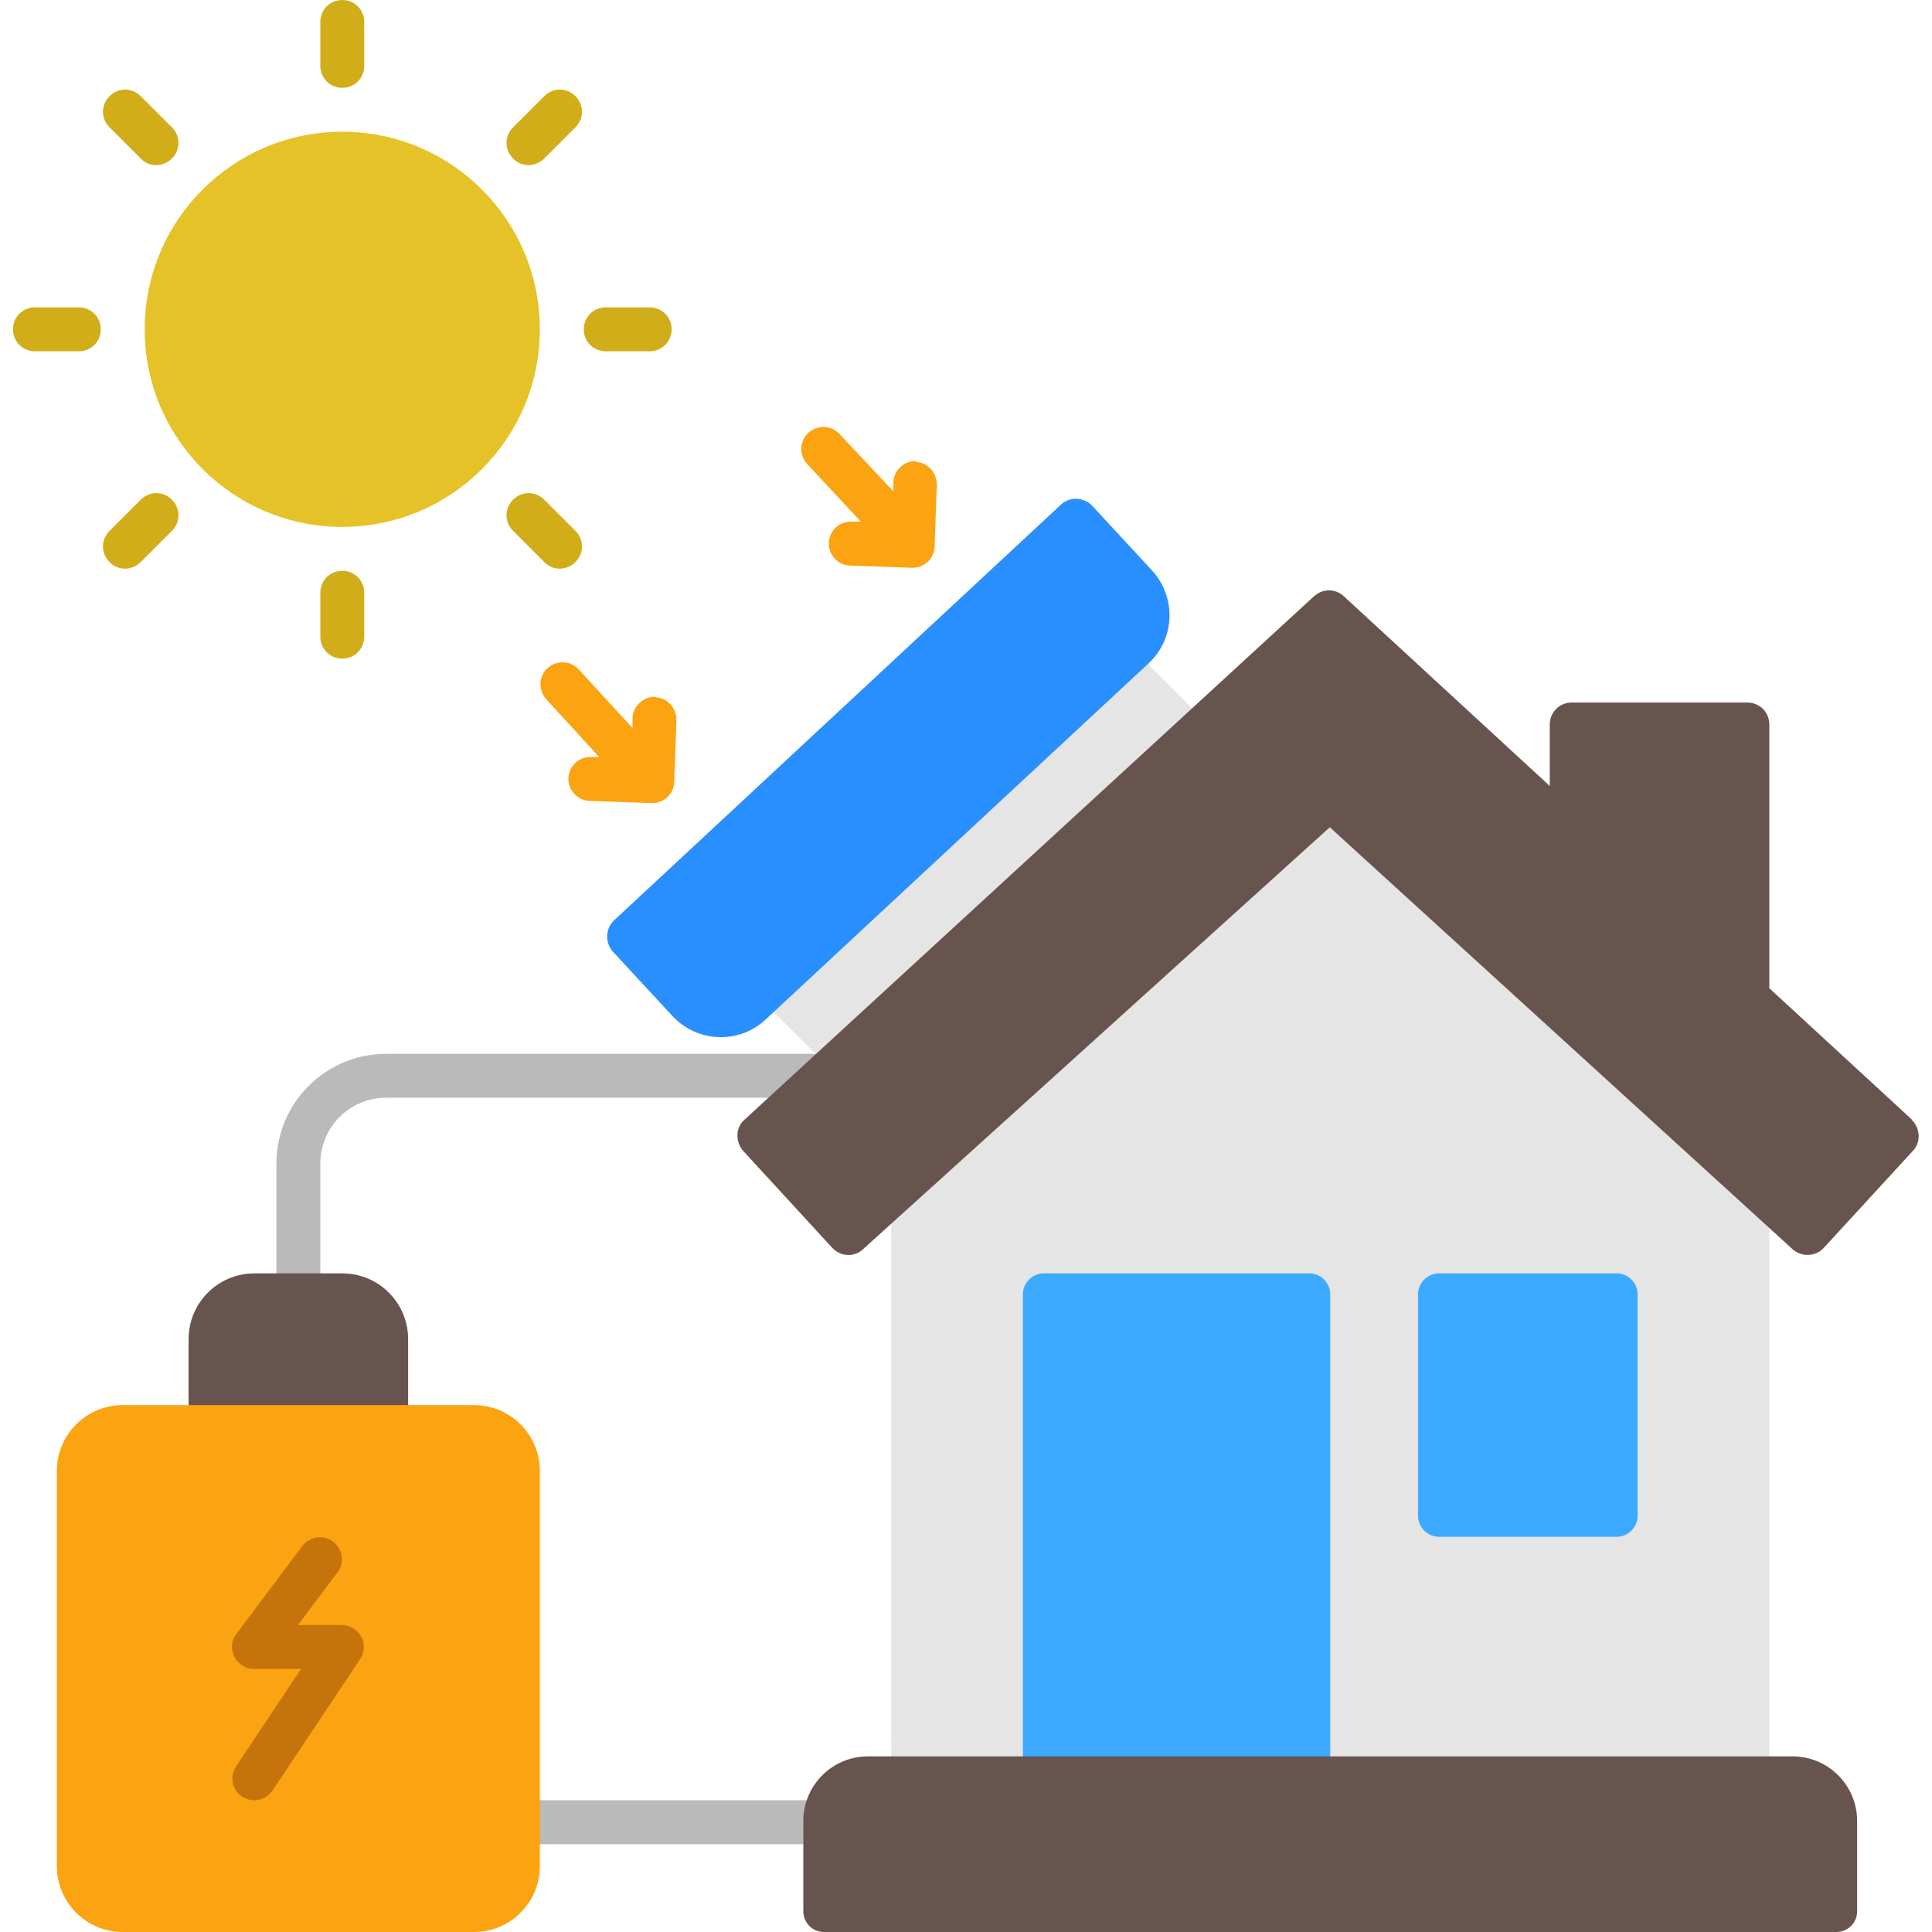 <?xml version="1.0" encoding="UTF-8"?> <svg xmlns="http://www.w3.org/2000/svg" width="128" height="128" viewBox="0 0 128 128" fill="none"><g id="Layer_1" clip-path="url(#clip0_594_3035)"><path id="Vector" d="M19.767 87.273C18.953 87.273 18.313 86.633 18.313 85.818V77.091C18.313 73.076 21.571 69.818 25.585 69.818H54.676C55.491 69.818 56.131 70.458 56.131 71.273C56.131 72.087 55.491 72.727 54.676 72.727H25.585C23.171 72.727 21.222 74.676 21.222 77.091V85.818C21.222 86.633 20.582 87.273 19.767 87.273Z" fill="#BABABA"></path><path id="Vector_2" d="M54.676 122.182H34.313C33.498 122.182 32.858 121.542 32.858 120.727C32.858 119.913 33.498 119.273 34.313 119.273H54.676C55.491 119.273 56.131 119.913 56.131 120.727C56.131 121.542 55.491 122.182 54.676 122.182Z" fill="#BABABA"></path><path id="Vector_3" d="M22.676 84.364H16.858C14.444 84.364 12.495 86.313 12.495 88.727V96H27.04V88.727C27.04 86.313 25.091 84.364 22.676 84.364Z" fill="#68544F"></path><path id="Vector_4" d="M79.695 47.651L75.244 43.2C74.691 42.647 73.818 42.618 73.236 43.142L50.342 63.971C50.051 64.233 49.876 64.611 49.876 65.018C49.876 65.425 50.022 65.804 50.313 66.094L54.764 70.545C55.054 70.836 55.433 70.982 55.782 70.982C56.131 70.982 56.48 70.865 56.771 70.604L79.665 49.775C79.956 49.513 80.131 49.135 80.131 48.727C80.131 48.32 79.985 47.942 79.695 47.651Z" fill="#E5E5E5"></path><path id="Vector_5" d="M117.222 78.546L88.131 52.364L59.04 78.546V119.273H117.222V78.546Z" fill="#E5E5E5"></path><path id="Vector_6" d="M31.404 93.091H8.131C5.721 93.091 3.767 95.045 3.767 97.455V123.636C3.767 126.046 5.721 128 8.131 128H31.404C33.813 128 35.767 126.046 35.767 123.636V97.455C35.767 95.045 33.813 93.091 31.404 93.091Z" fill="#FCA311"></path><path id="Vector_7" d="M86.734 84.364H69.164C68.392 84.364 67.767 84.989 67.767 85.76V117.876C67.767 118.648 68.392 119.273 69.164 119.273H86.734C87.506 119.273 88.131 118.648 88.131 117.876V85.76C88.131 84.989 87.506 84.364 86.734 84.364Z" fill="#3BAAFF"></path><path id="Vector_8" d="M107.098 84.364H95.346C94.574 84.364 93.949 84.989 93.949 85.76V100.422C93.949 101.193 94.574 101.818 95.346 101.818H107.098C107.869 101.818 108.495 101.193 108.495 100.422V85.76C108.495 84.989 107.869 84.364 107.098 84.364Z" fill="#3BAAFF"></path><path id="Vector_9" d="M57.498 116.364H118.764C121.12 116.364 123.04 118.284 123.04 120.64V126.633C123.04 127.389 122.429 128 121.673 128H54.589C53.833 128 53.222 127.389 53.222 126.633V120.64C53.222 118.284 55.142 116.364 57.498 116.364Z" fill="#68544F"></path><path id="Vector_10" d="M22.676 34.909C29.906 34.909 35.767 29.048 35.767 21.818C35.767 14.588 29.906 8.727 22.676 8.727C15.446 8.727 9.585 14.588 9.585 21.818C9.585 29.048 15.446 34.909 22.676 34.909Z" fill="#E6C229"></path><path id="Vector_11" d="M117.222 69.818L102.676 58.182V48C102.676 47.185 103.316 46.545 104.131 46.545H115.767C116.582 46.545 117.222 47.185 117.222 48V69.818Z" fill="#68544F"></path><path id="Vector_12" d="M126.676 74.182L89.033 39.505C88.48 38.982 87.636 38.982 87.055 39.505L49.324 74.182C49.033 74.444 48.858 74.793 48.858 75.2C48.858 75.578 48.974 75.956 49.236 76.247L55.142 82.676C55.694 83.258 56.596 83.316 57.178 82.764L88.102 54.807L118.764 82.764C119.055 83.025 119.404 83.142 119.753 83.142C120.131 83.142 120.538 82.996 120.829 82.676L126.735 76.247C127.287 75.665 127.229 74.735 126.647 74.182H126.676Z" fill="#68544F"></path><path id="Vector_13" d="M76.32 37.789L72.364 33.513C72.102 33.222 71.724 33.076 71.345 33.047C70.967 33.018 70.589 33.164 70.298 33.425L40.684 60.975C40.102 61.527 40.073 62.429 40.596 63.04L44.553 67.316C45.425 68.247 46.589 68.713 47.753 68.713C48.829 68.713 49.876 68.335 50.72 67.549L76.087 43.956C77.862 42.327 77.949 39.564 76.32 37.789Z" fill="#298FFE"></path><path id="Vector_14" d="M22.676 5.818C21.862 5.818 21.222 5.178 21.222 4.364V1.455C21.222 0.64 21.862 0 22.676 0C23.491 0 24.131 0.64 24.131 1.455V4.364C24.131 5.178 23.491 5.818 22.676 5.818Z" fill="#D1AE19"></path><path id="Vector_15" d="M22.676 43.636C21.862 43.636 21.222 42.996 21.222 42.182V39.273C21.222 38.458 21.862 37.818 22.676 37.818C23.491 37.818 24.131 38.458 24.131 39.273V42.182C24.131 42.996 23.491 43.636 22.676 43.636Z" fill="#D1AE19"></path><path id="Vector_16" d="M35.011 10.938C34.633 10.938 34.255 10.793 33.993 10.502C33.411 9.92 33.411 9.018 33.993 8.436L36.058 6.371C36.64 5.789 37.542 5.789 38.124 6.371C38.706 6.953 38.706 7.855 38.124 8.436L36.058 10.502C35.767 10.793 35.389 10.938 35.04 10.938H35.011Z" fill="#D1AE19"></path><path id="Vector_17" d="M8.276 37.673C7.898 37.673 7.52 37.527 7.258 37.236C6.676 36.655 6.676 35.753 7.258 35.171L9.324 33.105C9.905 32.524 10.807 32.524 11.389 33.105C11.971 33.687 11.971 34.589 11.389 35.171L9.324 37.236C9.033 37.527 8.655 37.673 8.305 37.673H8.276Z" fill="#D1AE19"></path><path id="Vector_18" d="M43.04 23.273H40.131C39.316 23.273 38.676 22.633 38.676 21.818C38.676 21.004 39.316 20.364 40.131 20.364H43.04C43.855 20.364 44.495 21.004 44.495 21.818C44.495 22.633 43.855 23.273 43.04 23.273Z" fill="#D1AE19"></path><path id="Vector_19" d="M5.222 23.273H2.313C1.498 23.273 0.858 22.633 0.858 21.818C0.858 21.004 1.498 20.364 2.313 20.364H5.222C6.036 20.364 6.676 21.004 6.676 21.818C6.676 22.633 6.036 23.273 5.222 23.273Z" fill="#D1AE19"></path><path id="Vector_20" d="M37.076 37.673C36.698 37.673 36.32 37.527 36.058 37.236L33.993 35.171C33.411 34.589 33.411 33.687 33.993 33.105C34.575 32.524 35.476 32.524 36.058 33.105L38.124 35.171C38.706 35.753 38.706 36.655 38.124 37.236C37.833 37.527 37.455 37.673 37.105 37.673H37.076Z" fill="#D1AE19"></path><path id="Vector_21" d="M10.342 10.938C9.964 10.938 9.585 10.793 9.324 10.502L7.258 8.436C6.676 7.855 6.676 6.953 7.258 6.371C7.84 5.789 8.742 5.789 9.324 6.371L11.389 8.436C11.971 9.018 11.971 9.92 11.389 10.502C11.098 10.793 10.72 10.938 10.371 10.938H10.342Z" fill="#D1AE19"></path><path id="Vector_22" d="M60.698 30.546C59.913 30.516 59.215 31.156 59.185 31.942V32.553L55.607 28.742C55.055 28.16 54.153 28.131 53.542 28.684C52.96 29.236 52.931 30.138 53.484 30.749L57.033 34.56H56.422C55.636 34.531 54.938 35.142 54.909 35.956C54.88 36.771 55.52 37.44 56.306 37.469L60.407 37.615C60.407 37.615 60.436 37.615 60.465 37.615C61.251 37.615 61.891 37.004 61.92 36.218L62.066 32.116C62.066 31.302 61.455 30.633 60.669 30.604L60.698 30.546Z" fill="#FCA311"></path><path id="Vector_23" d="M43.418 46.167C42.633 46.138 41.934 46.778 41.906 47.564V48.233L38.327 44.334C37.775 43.753 36.873 43.724 36.262 44.276C35.68 44.829 35.651 45.731 36.204 46.342L39.694 50.153H39.171C38.386 50.124 37.687 50.734 37.658 51.549C37.629 52.364 38.269 53.033 39.054 53.062L43.156 53.207C43.156 53.207 43.185 53.207 43.215 53.207C44 53.207 44.64 52.596 44.669 51.811L44.815 47.709C44.815 46.895 44.204 46.225 43.418 46.196V46.167Z" fill="#FCA311"></path><path id="Vector_24" d="M16.858 119.273C16.567 119.273 16.305 119.185 16.044 119.04C15.375 118.604 15.2 117.702 15.636 117.033L19.942 110.575H16.829C16.276 110.575 15.782 110.255 15.52 109.76C15.287 109.265 15.316 108.684 15.665 108.247L20.029 102.429C20.524 101.789 21.425 101.644 22.066 102.138C22.706 102.633 22.851 103.535 22.356 104.175L19.738 107.665H22.647C23.171 107.665 23.666 107.956 23.927 108.422C24.189 108.887 24.16 109.469 23.869 109.905L18.051 118.633C17.76 119.04 17.324 119.273 16.829 119.273H16.858Z" fill="#C4740A"></path></g><defs><clipPath id="clip0_594_3035"><rect width="126.284" height="128" fill="white" transform="translate(0.858)"></rect></clipPath></defs></svg> 